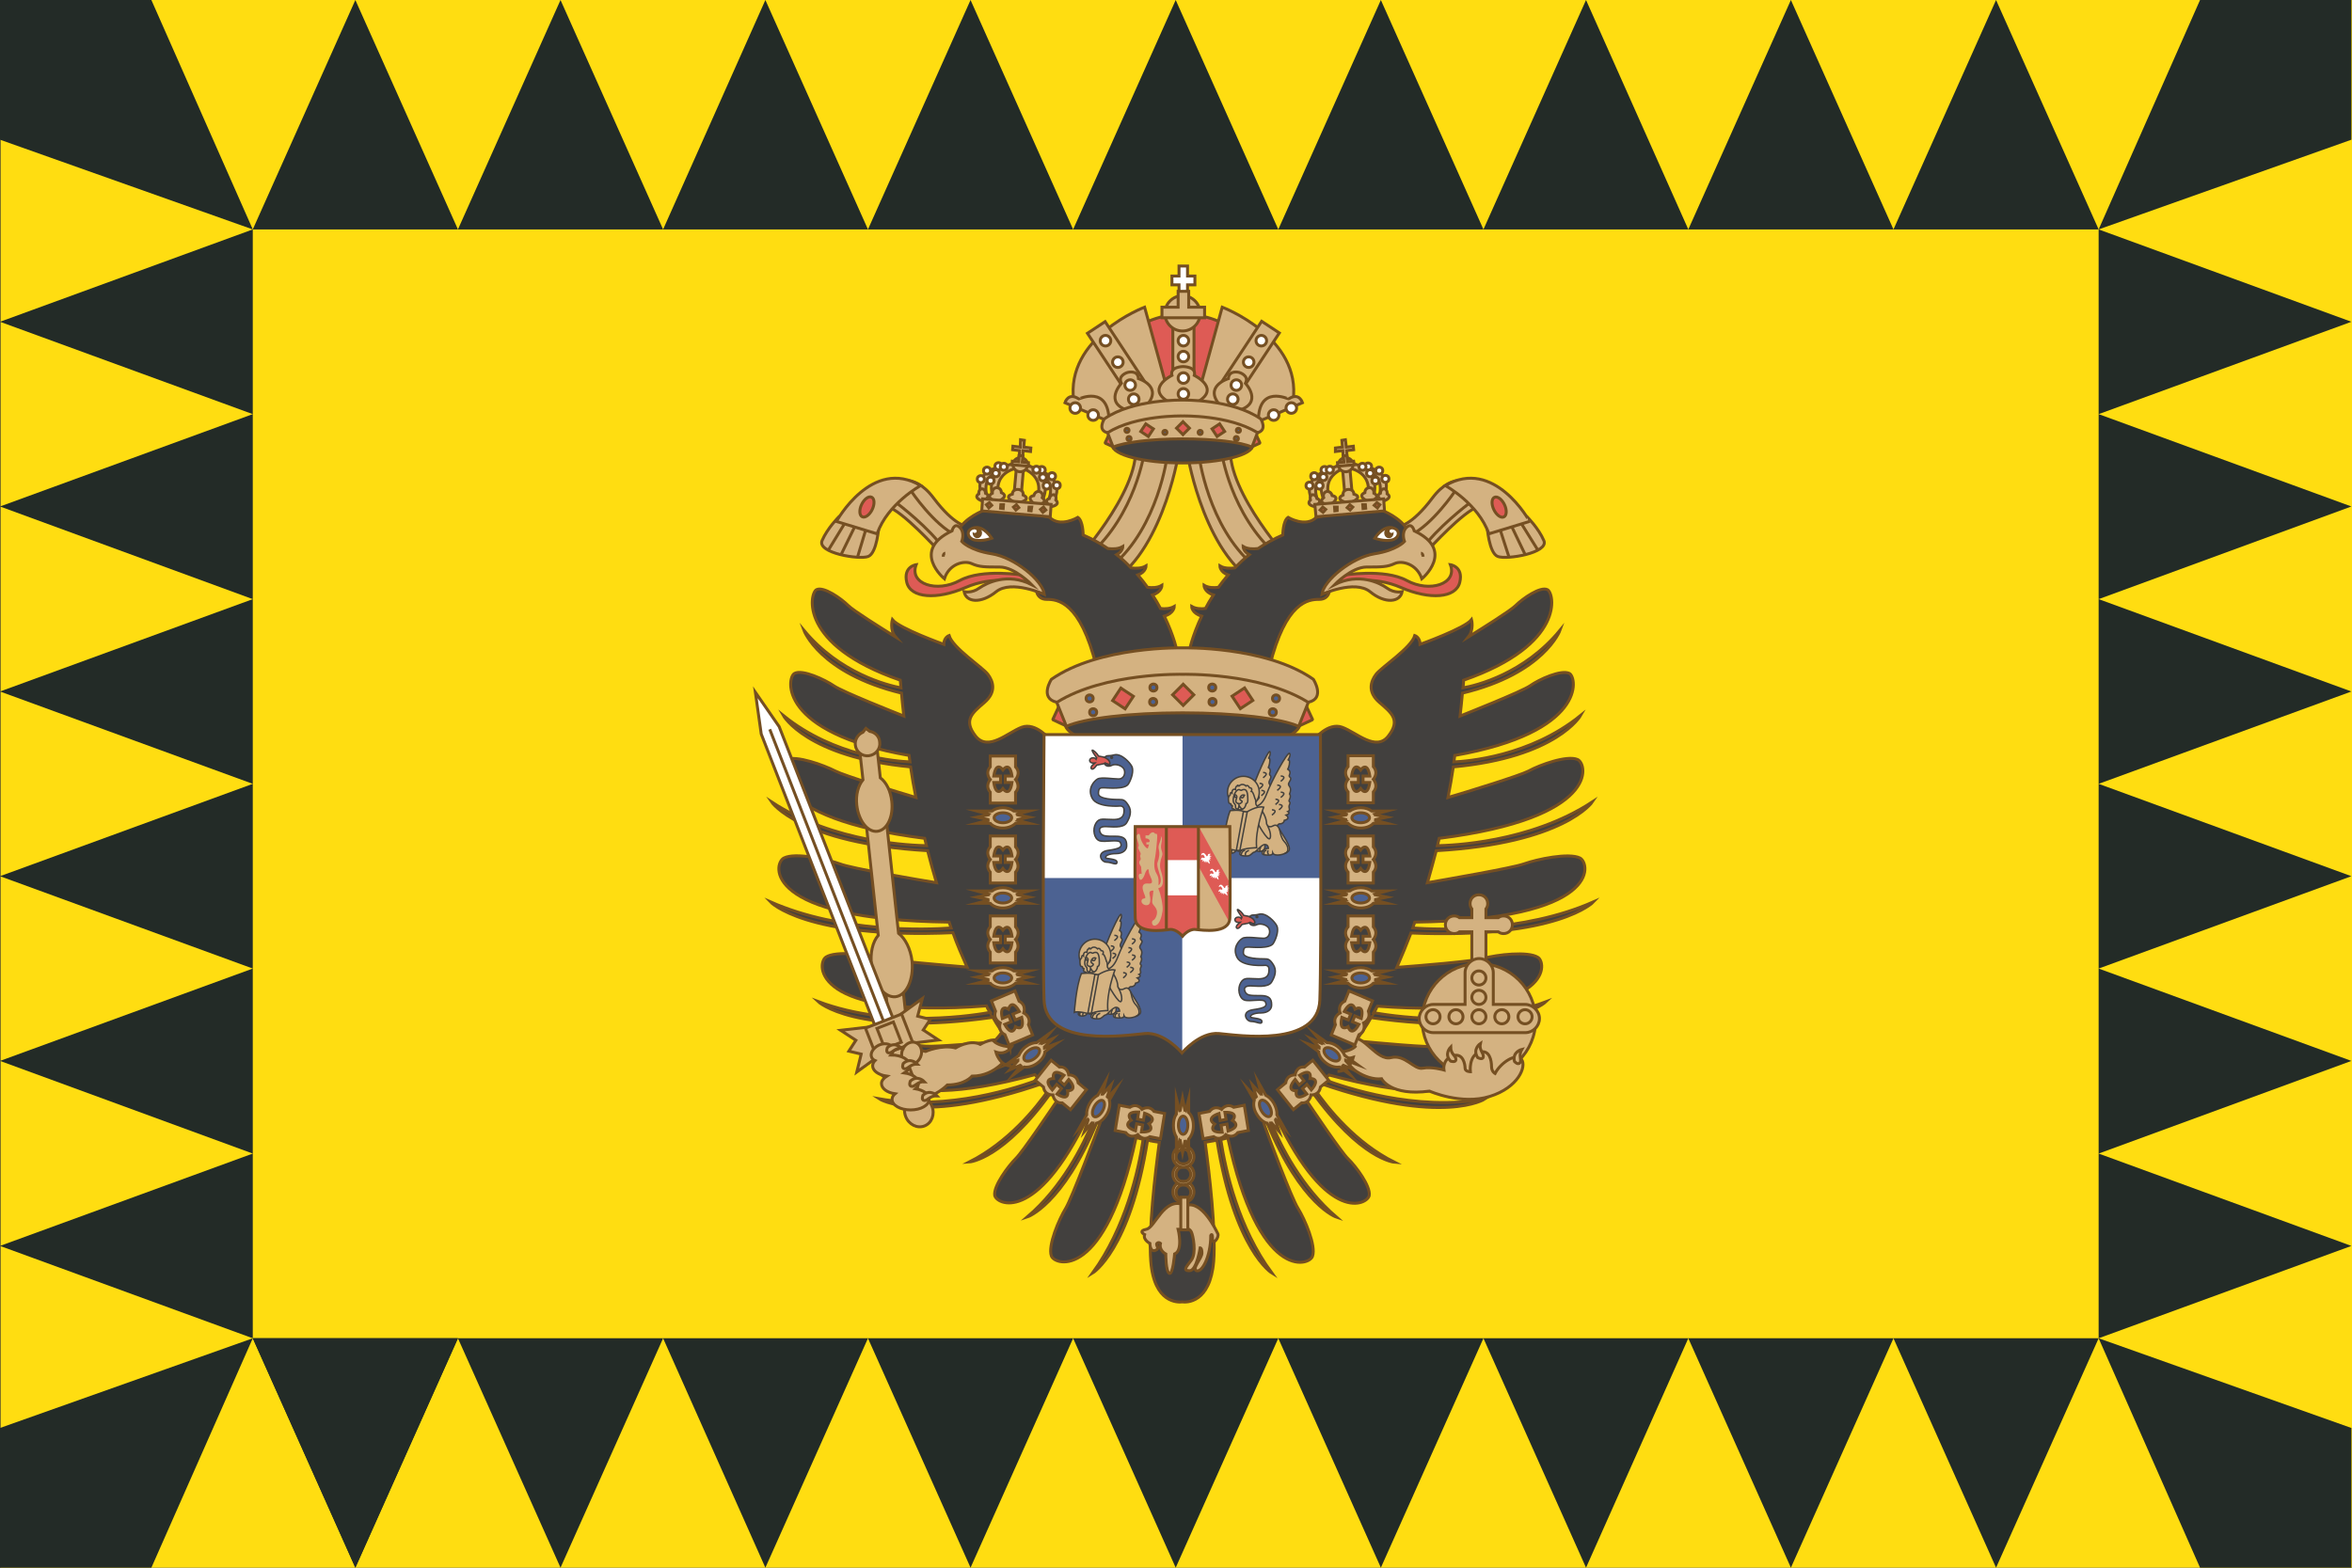<svg xmlns="http://www.w3.org/2000/svg" width="900" height="600"><rect width="100%" height="100%" fill="#333333" stroke="none"/><path fill="#fd1" d="M.225 0H900v600H.225z"></path><path fill="#232b27" d="M135.979 0L96.726 87.805h78.505z"></path><path fill="#232b27" d="M214.484 0L175.23 87.805h78.506zM292.877 0l-39.14 87.805h78.392zM371.382 0L332.13 87.805h78.506z"></path><path fill="#232b27" d="M449.888 0l-39.253 87.805h78.505zM528.393 0L489.14 87.805h78.506zM606.898 0l-39.252 87.805h78.392zM685.291 0l-39.253 87.805h78.506zM763.797 0l-39.253 87.805h78.505zM135.979 600l-39.253-87.805h78.505zM214.484 600l-39.253-87.805h78.506zM292.877 600l-39.14-87.805h78.392zM371.382 600l-39.253-87.805h78.506zM449.888 600l-39.253-87.805h78.505zM528.393 600l-39.253-87.805h78.506zM606.898 600l-39.252-87.805h78.392zM685.291 600l-39.253-87.805h78.506zM763.797 600l-39.253-87.805h78.505zM899.775 476.848l-96.726 35.347v-70.694zM899.775 406.041l-96.726 35.46v-70.807zM899.775 335.347l-96.726 35.347V300zM899.775 264.653L803.049 300v-70.694z"></path><path fill="#232b27" d="M899.775 193.846l-96.726 35.46v-70.807zM899.775 123.152l-96.726 35.347V87.805zM0 476.848l96.726 35.347v-70.694zM0 406.041l96.726 35.46v-70.807zM0 335.347l96.726 35.347V300zM0 264.653L96.726 300v-70.694z"></path><path fill="#232b27" d="M0 193.846l96.726 35.46v-70.807zM0 123.152l96.726 35.347V87.805zM96.726 87.805L57.923 0H0v53.47zM803.05 87.805L841.851 0h57.923v53.47zM135.979 600l-39.253-87.805h78.505zM96.726 512.195L57.923 600H0v-53.47zM803.05 512.195L841.851 600h57.923v-53.47z"></path><g transform="matrix(1.125 0 0 1.125 -.874 .795)"><path d="M419.3 151.4l-14.5 3s6 36.1 25.9 44.6l9.6-7.8c.1-.1-22.2-24.2-21-39.8z" fill="#d4b281" stroke="#754f22" stroke-miterlimit="10"></path><path d="M416.3 153.2s3 21.1 18.7 34.9M408.6 154.3s3 24.1 18.6 37.4" fill="none" stroke="#754f22" stroke-miterlimit="10"></path><path d="M476.5 178.4l10.2 7.8s12-13.2 16.9-14.5l-1.8-7.8s-6.6-4.8-13.8 4.8c-7.2 9.6-11.5 9.7-11.5 9.7z" fill="#d4b281" stroke="#754f22" stroke-miterlimit="10"></path><path d="M495.6 166.5s-7.6 11.3-15.1 14.9M500.4 170.6s-11.2 8.5-16 15.7" fill="none" stroke="#754f22" stroke-miterlimit="10"></path><path d="M506.6 178.4s.6 9 3.6 10.2c3 1.2 17.5-1.2 15.7-5.4-1.8-4.2-5.7-8.1-5.7-8.1z" fill="#d4b281" stroke="#754f22" stroke-miterlimit="10"></path><path d="M492.4 164.5s11.2 6.1 14.8 16.4l13.8-4.2c.1-.1-12.1-22-28.6-12.2z" fill="#d4b281" stroke="#754f22" stroke-miterlimit="10"></path><path fill="none" stroke="#754f22" stroke-miterlimit="10" d="M518.3 177.5l5.6 9M515 178.5l4.6 9.6"></path><ellipse transform="rotate(-25.71 510.732 171.828)" cx="510.7" cy="171.8" rx="2" ry="3.7" fill="#de5b55" stroke="#754f22" stroke-miterlimit="10"></ellipse><path d="M387 151.4l14.5 3s-6 36.1-25.9 44.6l-9.6-7.8c-.1-.1 22.2-24.2 21-39.8z" fill="#d4b281" stroke="#754f22" stroke-miterlimit="10"></path><path d="M390 153.2s-3 21.1-18.7 34.9M397.8 154.3s-3 24.1-18.6 37.4" fill="none" stroke="#754f22" stroke-miterlimit="10"></path><path d="M329.8 178.4l-10.2 7.8s-12-13.2-16.9-14.5l1.8-7.8s6.6-4.8 13.8 4.8c7.2 9.6 11.5 9.7 11.5 9.7z" fill="#d4b281" stroke="#754f22" stroke-miterlimit="10"></path><path d="M310.8 166.5s7.6 11.3 15.1 14.9M306 170.6s11.2 8.5 16 15.7" fill="none" stroke="#754f22" stroke-miterlimit="10"></path><path d="M542.8 306.1c-24 10.6-53 9.5-61.5 8.9.2-.7.5-1.3.7-2 63.4-.8 59.8-19.9 56.2-21.8-3.8-1.9-14.6.4-19.1 2-3.9 1.4-26.6 5.3-32.8 6.4 1.1-3.7 2-7.3 3-10.9 43.6-2.5 53.1-16.6 53.1-16.6-21.4 14-48.3 14.8-52.7 14.9.2-.8.4-1.6.6-2.5 54.7-6.9 50.5-25.3 47.1-26.8-3.5-1.6-12.9 1.8-16.7 3.9-3.1 1.6-20.6 7-27.4 9 .7-3.6 1.3-7 1.8-10.4 35.3-3.3 43.3-17.5 43.3-17.5-17.3 14-38.7 15.6-43.1 15.8.1-.7.2-1.4.3-2.2 44.7-7.9 41.7-26.4 39-27.9-2.8-1.4-10.3 2-13.4 4.2-2.9 2-21.8 9.5-23.8 10.3.3-2.8.6-5.4.8-7.8 27.9-6.7 33.2-21.4 33.2-21.4-12.2 14.8-28.4 18.8-33 19.6.1-.9.2-1.8.2-2.6 34.8-12.1 30.9-29.7 28.5-30.8-2.4-1.2-8.4 3-10.8 5.4-1.7 1.7-11.1 7.6-16.1 10.7 2-2.5 1.1-5.9 1.1-5.9-2.4 3-17.5 8.4-17.5 8.4 0-2.4-1.8-3-1.8-3-1.2 4.2-11.4 10.8-13.2 13.2-1.8 2.4-3 6 1.2 9.6 4.2 3.6 7.2 6 3 11.4s-10.8-1.2-15.7-3c-4.8-1.8-9.6 4.2-9.6 4.2H357.9s-4.8-6-9.6-4.2c-4.8 1.8-11.4 8.4-15.7 3-4.2-5.4-1.2-7.8 3-11.4 4.2-3.6 3-7.2 1.2-9.6-1.8-2.4-12-9-13.2-13.2 0 0-1.8.6-1.8 3 0 0-15.1-5.4-17.5-8.4 0 0-1 3.5 1.1 5.9-5-3.1-14.4-9-16.1-10.7-2.4-2.4-8.4-6.6-10.8-5.4-2.3 1.1-6.3 18.8 28.5 30.8.1.8.1 1.7.2 2.6-4.6-.9-20.8-4.9-33-19.6 0 0 5.3 14.6 33.2 21.4.2 2.4.5 5.1.8 7.8-2-.8-21-8.3-23.8-10.3-3.1-2.1-10.7-5.7-13.4-4.2-2.6 1.4-5.7 20.1 39 27.9.1.7.2 1.4.3 2.2-4.3-.2-25.7-1.7-43.1-15.8 0 0 7.9 14.1 43.3 17.5.5 3.4 1.1 6.9 1.8 10.4-6.7-2-24.3-7.4-27.4-9-3.9-2-13.2-5.4-16.7-3.9-3.4 1.5-7.6 19.9 47.1 26.8.2.8.4 1.6.6 2.5-4.4-.1-31.3-.8-52.7-14.9 0 0 9.5 14.1 53.1 16.6.9 3.6 1.9 7.2 3 10.9-6.2-1-29-4.9-32.8-6.4-4.5-1.6-15.2-4-19.1-2-3.7 1.9-7.2 21 56.2 21.8.2.7.5 1.3.7 2-8.5.6-37.4 1.7-61.5-8.9 0 0 11.9 12.7 62.1 10.5 1.4 4 3.1 7.8 4.8 11.7-8.1-.7-26.3-2.2-29.6-3.1-4.4-1.2-15-2.5-18.4-.3-3.3 2.2-4.5 21.2 54.6 16.6.4.8.8 1.5 1.3 2.2-3.9.7-33.1 5.9-58.6-3.7 0 0 12.6 12 59.5 5.4l-.1-.1c1.6 2.8 3.4 5.4 5.2 8-7.3.7-24.5 2.2-27.9 1.9-4.3-.5-14.1 0-16.8 2.8-2.5 2.6.7 21.4 53.9 6.9.5.5 1 1.1 1.6 1.6-7 2.6-30.9 10.8-54.6 6.6 0 0 14.1 9.2 55.9-5.3.7.7 1.3 1.3 2 1.9-4.6 6.7-14 18.2-27.2 24.9 0 0 11.6-.8 28.1-24.1.8.7 1.6 1.4 2.5 2.1-2.5 3.7-12.5 18.6-14.8 20.8-2.6 2.6-7.6 9.3-7.2 12.5.4 3 13.9 10.2 31.6-26.6.7.4 1.3.8 2 1.1-3.6 8.8-10.7 22.8-22.5 32.9 0 0 12-3.9 23.7-32.3.4.2.7.4 1 .5-1 2.6-9.5 25.3-11.6 28.8-2.3 3.7-6.2 12.8-4.9 16.3 1.2 3.3 18.4 8.5 28.8-40.3l2.4.6c-1.6 10.8-6 30-17.2 45.5 0 0 12.8-7.7 18.7-45.2 1.3.3 2.6.5 4 .7-1.5 11.1-3.7 29.9-2.9 40.5 1.1 14.3 9.3 14 10.7 13.8 1.4.2 9.5.5 10.7-13.8.8-10.6-1.4-29.4-2.9-40.5 1.3-.2 2.6-.5 4-.7 6 37.5 18.7 45.2 18.7 45.2-11.4-15.5-15.7-34.6-17.4-45.4l2.4-.6c10.5 48.8 27.6 43.7 28.8 40.3 1.3-3.6-2.6-12.6-4.9-16.3-2.2-3.4-10.7-26.1-11.6-28.8.4-.2.7-.4 1-.5 11.7 28.4 23.7 32.3 23.7 32.3-11.9-10.2-19-24.1-22.5-32.9.7-.4 1.3-.7 2-1.1 17.6 36.9 31.1 29.6 31.6 26.6.5-3.2-4.5-9.9-7.2-12.5-2.3-2.2-12.3-17.1-14.8-20.8.8-.7 1.7-1.4 2.5-2.1 16.6 23.2 28.1 24.1 28.1 24.1-13.2-6.6-22.6-18.2-27.2-24.9.7-.6 1.3-1.3 2-1.9 41.7 14.5 55.9 5.3 55.9 5.3-23.7 4.2-47.6-4-54.6-6.6.5-.5 1-1.1 1.6-1.6 53.3 14.5 56.5-4.3 53.9-6.9-2.6-2.7-12.5-3.2-16.8-2.8-3.4.4-20.5-1.2-27.9-1.9 1.8-2.6 3.6-5.2 5.2-8l-.1.1c46.8 6.7 59.5-5.4 59.5-5.4-25.5 9.6-54.7 4.4-58.6 3.7.4-.7.8-1.5 1.3-2.2 59.1 4.5 57.9-14.5 54.6-16.6-3.4-2.2-14-.9-18.4.3-3.4 1-21.6 2.5-29.6 3.1 1.7-3.9 3.3-7.8 4.8-11.7 50.2 2.1 62.1-10.6 62.1-10.6z" fill="#42403e" stroke="#754f22" stroke-miterlimit="10"></path><path d="M299.7 178.4s-.6 9-3.6 10.2c-3 1.2-17.5-1.2-15.7-5.4 1.8-4.2 5.7-8.1 5.7-8.1z" fill="#d4b281" stroke="#754f22" stroke-miterlimit="10"></path><path d="M396.8 208.9c3.4-1 3.4-3.3 3.4-3.3-1.4.8-3.2.9-4.7.7-.8-1.5-1.7-3.1-2.7-4.6 3.2-1 3.2-3.3 3.2-3.3-1.5.9-3.4.9-4.9.7-1-1.4-2.1-2.8-3.3-4.2 2.8-1 2.8-3.1 2.8-3.1-1.5.9-3.5.9-5.1.7-1.5-1.6-3.1-3.1-4.9-4.5 2.1-1.1 2.1-2.8 2.1-2.8-1.5.9-3.5.9-5.1.7-2.5-1.7-5.4-3.3-8.4-4.6 0 0 0-4.8-1.8-6 0 0-6 3.6-9.6 0l-15.1-3.6-7.2 1.2s-6.6 2.4-9 7.2l-.6 6 8.7 3.9 9.6 1.2 5.4 3.6 3.6 4.8s0 3.6 3.6 3.6 11.4.6 16.9 22.9l27.4-5.2c.1 0-1-5.2-4.3-12z" fill="#42403e" stroke="#754f22" stroke-miterlimit="10"></path><ellipse cx="403" cy="245.3" rx="40" ry="10.2" fill="#42403e" stroke="#754f22" stroke-miterlimit="10"></ellipse><path d="M449.9 249.2h-94s-.6 74.1 0 90.3c.6 16.2 27.7 12 34.3 11.4 6.6-.6 12.6 6.6 12.6 6.6s6-7.2 12.6-6.6c6.6.6 33.7 4.8 34.3-11.4.6-16.2.2-90.3.2-90.3z" fill="#fff"></path><path d="M450.2 298c-.1-24-.2-48.8-.2-48.8h-47V298zM355.8 298c-.1 17.5 0 34.7.2 41.5.6 16.3 27.7 12 34.3 11.4 6.6-.6 12.6 6.6 12.6 6.6V298z" fill="#4c6292"></path><g stroke="#44413d" stroke-width=".5" stroke-miterlimit="10"><path d="M423 273s1.9.6 3.4-4.2 5.8-14.5 6.3-13.8c.5.6-.5 2.4-.5 2.4s.5-.6.5.6-.5 2.4-.5 2.4 1 .6.5 1.8c-.5 1.2 1 .6 0 2.4-1 1.8 1 1.2 0 4.2 0 0 .5.6 0 1.8-.5 1.2.5.6 0 1.8-.5 1.2.5 1.8-.5 2.4 0 0 1 .6-.5 1.2 0 0 1.4 1.2-.5 1.8 0 0 0 1.2-1.4 1.2 0 0-2.4 3-4.4.6l-2.9-3.6v-3z" fill="#d4b281"></path><path d="M427.4 273.6s2.4.6 4.2-4.2c1.8-4.8 7.2-14.5 7.8-13.8.6.6-.6 2.4-.6 2.4s.6-.6.6.6-.6 2.4-.6 2.4 1.2.6.6 1.8c-.6 1.2 1.2.6 0 2.4-1.2 1.8 1.2 1.2 0 4.2 0 0 .6.6 0 1.8-.6 1.2.6.6 0 1.8-.6 1.2.6 1.8-.6 2.4 0 0 1.2.6-.6 1.2 0 0 1.8 1.2-.6 1.8 0 0 0 1.2-1.8 1.2 0 0-3 3-5.4.6l-3.6-3.6v-3z" fill="#d4b281"></path><path d="M436.4 263.3s2.4 0 0 1.8M435.2 266.4s2.4 0 0 1.8M436.4 268.8s2.4 0 0 1.8M434.6 271.2s2.4 0 0 1.8M433.4 274.8s2.4 0 0 1.8M430.4 262.1s2.4 0 0 1.8M429.2 265.8s2.4 0 0 1.8M429.8 268.2s2.4 0 0 1.8M428 270s2.4 0 0 1.8" fill="none"></path><circle cx="423.7" cy="268.8" r="5.4" fill="#d4b281"></circle><path d="M418.9 288s-1.2.6-.6 1.2 3 .6 3-1.2c0-1.8 1.2-1.8 1.2-1.8V285h-3s.6 1.8-.6 3z" fill="#d4b281"></path><path d="M419.7 289.6s-.2-1 .4-1.6M418.7 289.5s-.4-1.4.8-1.4" fill="none"></path><path d="M428.6 287.4s-1.2.6-.6 1.2 3 .6 3-1.2c0-1.8 1.2-1.8 1.2-1.8v-1.2h-3s.6 1.8-.6 3z" fill="#d4b281"></path><path d="M429.3 289s-.2-1 .4-1.6M428.3 288.9s-.4-1.4.8-1.4" fill="none"></path><path d="M431.6 280s.9 1 2.1.3c1.2-.7 1.8 0 2.4 1.3.6 1.3 4.2 5.9 3 7.2-1.2 1.3-4.8 2-5.4.7 0 0 0 .7-1.2.7s-2.4 0-2.4-.7.9-1.6 2.1-1.6c0 0 0-1.3-1.2-1.3s-3 2.6-3.6 2.6c-.6 0-1.2 1.3-2.4 1.3s-3 0-2.4-1.3c.6-1.3 3.6-2 3.6-2l1.2-8.5h3.6zM422.2 266.7s-.6-.6-.6 0c0 0-.6 0-.6 1.2 0 0-1.2-.6-1.2 1.2 0 0-.6-.6-.6.6 0 0-.6.6-.6 1.2s0 1.8.6 1.8 0 .6.6.6-.6 1.2.6 1.2c0 0 .6.6 1.2.6s3.6 1.2 3.6 1.2l3-1.8s.6-.6 0-1.2 0-1.8-.6-2.4c0 0-.6-2.4-1.2-2.4 0 0 .6-1.2-.6-1.2 0 0-.6-1.2-1.2-.6 0 0-1.2-1.2-2.4 0z" fill="#d4b281"></path><ellipse cx="422.5" cy="273.9" rx="1.2" ry=".9" fill="#d4b281"></ellipse><path d="M422.2 267.9s-1.2 0-1.8 2.4c-.6 2.4.6 2.4.6 3 0 .6 0 1.2.6 1.2s.6-1.2.6-1.2.6 1.2 1.2 1.2 1.2-1.2 1.2-1.8c0 0 .6 0 .6-1.2s0-3.6-1.2-3.6-.6.6-1.8 0z" fill="#d4b281"></path><path d="M420.5 270s.2-.7.8-.1c.6.6-.6 1.8 0 2.4.6.6 1.2.6 1.8 0 .6-.6-.6-.6-.6-1.2s.6-1.8 1.8-1.2M424 269.8s-.4 1.6-1.3.6M420.7 269.7s-.3 1.3.7.7" fill="none"></path><path d="M429.8 274.8s1.8 2.4 1.8 4.8c0 0 1.8 3 1.2 4.8-.6 1.8-4.8-6-4.8-6z" fill="#d4b281"></path><path d="M419.2 275.1s3.6-.6 5.4.6c0 0 3.6-2.4 6-1.8 0 0-3 7.8-2.4 13.8 0 0-4.2 0-6 1.2 0 0-4.2-1.2-5.4-.6 0 0 .6-9 2.4-13.2z" fill="#d4b281"></path><path d="M432.3 290.1s-.7-.9-.1-1.5M430.7 290s-.3-1.4.9-1.4M424.5 290.4s-.7-1.2 1.1-1.8M422.9 290.2s.2-1.6 1.4-1.6" fill="none"></path><path fill="#d4b281" d="M425 275.5l-2.5 13.1h-1.2l2.4-13.2z"></path><path d="M436 281.3s.4 3.1 1.6 4.3c1.2 1.2 2 3.4.1 4.1M435.8 273s2.4 0 0 1.8" fill="none"></path></g><g stroke="#44413d" stroke-width=".5" stroke-miterlimit="10"><path d="M372.4 328.4s1.9.6 3.4-4.2c1.4-4.8 5.8-14.5 6.3-13.8.5.7-.5 2.4-.5 2.4s.5-.6.5.6-.5 2.4-.5 2.4 1 .6.5 1.8c-.5 1.2 1 .6 0 2.4-1 1.8 1 1.2 0 4.2 0 0 .5.6 0 1.8-.5 1.2.5.6 0 1.8-.5 1.2.5 1.8-.5 2.4 0 0 1 .6-.5 1.2 0 0 1.4 1.2-.5 1.8 0 0 0 1.2-1.4 1.2 0 0-2.4 3-4.4.6l-2.9-3.6v-3z" fill="#d4b281"></path><path d="M376.8 329s2.4.6 4.2-4.2c1.8-4.8 7.2-14.5 7.8-13.8.6.7-.6 2.4-.6 2.4s.6-.6.6.6-.6 2.4-.6 2.4 1.2.6.6 1.8c-.6 1.2 1.2.6 0 2.4-1.2 1.8 1.2 1.2 0 4.2 0 0 .6.6 0 1.8-.6 1.2.6.6 0 1.8-.6 1.2.6 1.8-.6 2.4 0 0 1.2.6-.6 1.2 0 0 1.8 1.2-.6 1.8 0 0 0 1.2-1.8 1.2 0 0-3 3-5.4.6l-3.6-3.6v-3z" fill="#d4b281"></path><path d="M385.8 318.7s2.4 0 0 1.8M384.6 321.7s2.4 0 0 1.8M385.8 324.2s2.4 0 0 1.8M384 326.6s2.4 0 0 1.8M382.8 330.2s2.4 0 0 1.8M379.8 317.5s2.4 0 0 1.8M378.6 321.1s2.4 0 0 1.8M379.2 323.6s2.4 0 0 1.8M377.4 325.4s2.4 0 0 1.8" fill="none"></path><circle cx="373.2" cy="324.2" r="5.4" fill="#d4b281"></circle><path d="M368.3 343.4s-1.2.6-.6 1.2 3 .6 3-1.2c0-1.8 1.2-1.8 1.2-1.8v-1.2h-3s.6 1.8-.6 3z" fill="#d4b281"></path><path d="M369.1 345s-.2-1 .4-1.6M368.1 344.9s-.4-1.4.8-1.4" fill="none"></path><path d="M378 342.8s-1.2.6-.6 1.2 3 .6 3-1.2c0-1.8 1.2-1.8 1.2-1.8v-1.2h-3s.6 1.8-.6 3z" fill="#d4b281"></path><path d="M378.8 344.4s-.2-1 .4-1.6M377.7 344.3s-.4-1.4.8-1.4" fill="none"></path><path d="M381 335.4s.9 1 2.1.3c1.2-.7 1.8 0 2.4 1.3.6 1.3 4.2 5.9 3 7.2-1.2 1.3-4.8 2-5.4.7 0 0 0 .7-1.2.7s-2.4 0-2.4-.7.9-1.6 2.1-1.6c0 0 0-1.3-1.2-1.3s-3 2.6-3.6 2.6c-.6 0-1.2 1.3-2.4 1.3s-3 0-2.4-1.3c.6-1.3 3.6-2 3.6-2l1.2-8.5h3.6zM371.7 322.1s-.6-.6-.6 0c0 0-.6 0-.6 1.2 0 0-1.2-.6-1.2 1.2 0 0-.6-.6-.6.6 0 0-.6.6-.6 1.2s0 1.8.6 1.8 0 .6.6.6-.6 1.2.6 1.2c0 0 .6.6 1.2.6s3.6 1.2 3.6 1.2l3-1.8s.6-.6 0-1.2 0-1.8-.6-2.4c0 0-.6-2.4-1.2-2.4 0 0 .6-1.2-.6-1.2 0 0-.6-1.2-1.2-.6 0 0-1.2-1.3-2.4 0z" fill="#d4b281"></path><ellipse cx="372" cy="329.3" rx="1.2" ry=".9" fill="#d4b281"></ellipse><path d="M371.7 323.3s-1.2 0-1.8 2.4c-.6 2.4.6 2.4.6 3 0 .6 0 1.2.6 1.2s.6-1.2.6-1.2.6 1.2 1.2 1.2 1.2-1.2 1.2-1.8c0 0 .6 0 .6-1.2s0-3.6-1.2-3.6-.6.6-1.8 0z" fill="#d4b281"></path><path d="M369.9 325.4s.2-.7.8-.1c.6.6-.6 1.8 0 2.4.6.6 1.2.6 1.8 0 .6-.6-.6-.6-.6-1.2s.6-1.8 1.8-1.2M373.5 325.2s-.4 1.6-1.3.6M370.1 325.1s-.3 1.3.7.7" fill="none"></path><path d="M379.2 330.2s1.8 2.4 1.8 4.8c0 0 1.8 3 1.2 4.8-.6 1.8-4.8-6-4.8-6z" fill="#d4b281"></path><path d="M368.6 330.5s3.6-.6 5.4.6c0 0 3.6-2.4 6-1.8 0 0-3 7.8-2.4 13.8 0 0-4.2 0-6 1.2 0 0-4.2-1.2-5.4-.6 0 0 .6-9 2.4-13.2z" fill="#d4b281"></path><path d="M381.7 345.5s-.7-.9-.1-1.5M380.1 345.4s-.3-1.4.9-1.4M373.9 345.8s-.7-1.2 1.1-1.8M372.3 345.6s.2-1.6 1.4-1.6" fill="none"></path><path fill="#d4b281" d="M374.4 330.9L372 344h-1.2l2.4-13.2z"></path><path d="M385.4 336.7s.4 3.1 1.6 4.3c1.2 1.2 2 3.4.1 4.1M385.2 328.4s2.4 0 0 1.8" fill="none"></path></g><g stroke="#44413d" stroke-width=".5" stroke-miterlimit="10"><path d="M378.6 257.7l-1.2-.6-3-.6s-.6-1.2-1.8-1.9c-1.2-.7 1.2 2.5 1.2 2.5l-.2.5c-.2-.3-.6-.5-1-.5-.7 0-1.2.4-1.2.9s.5.9 1.2.9c.2 0 .5-.1.7-.1l-.1.1s-1.8 1.2-1.2 1.9c.6.7 1.8-1.2 1.8-1.2l3-.6s2.4 1.2 1.8-1.3z" fill="#de5b55"></path><path d="M376.5 257s1.8.7 1.8 2-1.8-.7-1.8 0 1.2 1.3 2.4.7c1.2-.7 3.6 0 4.2 1.3.6 1.3 0 3.3-1.8 3.3s-6-.7-7.2 0c-1.2.7-3.6 3.3-1.8 6.6s9.6 2.6 9.6 2.6 1.2 0 1.2 1.3 0 3.3-3.6 3.3-4.8-.7-6 1.3c-1.2 2-.6 5.2 1.2 5.9 1.8.7 6.6-.7 7.2.7.6 1.4 0 2-4.2 2.6-4.2.6-2.4 4-.6 4 1.8 0 3.6 1.3 3.6 0s-3.9-1-3.9-1.6c0-.6 1.2-1.3 3.6-1.3 2.4 0 3.6-1.3 3.6-2.6s0-3.3-3.6-3.3-4.8 0-5.4-1.3c-.6-1.3 0-2 1.8-2s6 .7 7.2-1.3c1.2-2 1.8-4 .6-5.9-1.2-1.9-1.8-2-3-2s-7.2 0-7.2-2 .6-2 1.8-2c1.2 0 7.2.7 8.4-1.3 1.2-2 1.8-4.6 1.2-5.9-.6-1.3-3.6-4.6-6-4-2.4.6-2.4-.1-3.3.9z" fill="#4c6292"></path><circle cx="378.9" cy="257" r=".3" fill="#4c6292"></circle></g><g stroke="#44413d" stroke-width=".5" stroke-miterlimit="10"><path d="M428 311.9l-1.2-.6-3-.6s-.6-1.2-1.8-1.9c-1.2-.7 1.2 2.5 1.2 2.5l-.2.5c-.2-.3-.6-.5-1-.5-.7 0-1.2.4-1.2.9s.5.9 1.2.9c.2 0 .5-.1.7-.1l-.1.1s-1.8 1.2-1.2 1.9c.6.7 1.8-1.2 1.8-1.2l3-.6c-.1 0 2.4 1.2 1.8-1.3z" fill="#de5b55"></path><path d="M425.8 311.2s1.8.7 1.8 2-1.8-.7-1.8 0 1.2 1.3 2.4.7c1.2-.6 3.6 0 4.2 1.3.6 1.3 0 3.3-1.8 3.3s-6-.7-7.2 0c-1.2.7-3.6 3.3-1.8 6.6s9.6 2.6 9.6 2.6 1.2 0 1.2 1.3 0 3.3-3.6 3.3-4.8-.7-6 1.3c-1.2 2-.6 5.2 1.2 5.9 1.8.7 6.6-.7 7.2.7.6 1.4 0 2-4.2 2.6-4.2.6-2.4 4-.6 4 1.8 0 3.6 1.3 3.6 0s-3.9-1-3.9-1.6c0-.6 1.2-1.3 3.6-1.3 2.4 0 3.6-1.3 3.6-2.6s0-3.3-3.6-3.3-4.8 0-5.4-1.3c-.6-1.3 0-2 1.8-2s6 .7 7.2-1.3c1.2-2 1.8-4 .6-5.9-1.2-1.9-1.8-2-3-2s-7.2 0-7.2-2 .6-2 1.8-2c1.2 0 7.2.7 8.4-1.3 1.2-2 1.8-4.6 1.2-5.9-.6-1.3-3.6-4.6-6-4-2.4.6-2.4-.1-3.3.9z" fill="#4c6292"></path><circle cx="428.3" cy="311.2" r=".3" fill="#4c6292"></circle></g><path d="M419.1 280.5h-32.2s-.2 25.5 0 31.1c.2 5.6 9.5 4.2 11.8 3.9 2.3-.2 4.3 2.3 4.3 2.3s2-2.5 4.3-2.3c2.3.2 11.6 1.7 11.8-3.9.2-5.6 0-31.1 0-31.1z" fill="#d4b281"></path><path d="M449.9 249.2h-94s-.6 74.1 0 90.3c.6 16.2 27.7 12 34.3 11.4 6.6-.6 12.6 6.6 12.6 6.6s6-7.2 12.6-6.6c6.6.6 33.7 4.8 34.3-11.4.6-16.2.2-90.3.2-90.3z" fill="none" stroke="#754f22" stroke-miterlimit="10"></path><path d="M403 280.5h-2l17.9 32.5c.2-.4.3-.9.3-1.4.1-2 .1-6.6.1-11.6l-10.8-19.5z" fill="#de5b55"></path><path d="M398.6 315.5c2.3-.2 4.3 2.3 4.3 2.3s2-2.5 4.3-2.3c.2 0 .7.1 1.1.1v-35.2H386.9s-.2 25.5 0 31.1c.1 5.7 9.4 4.2 11.7 4z" fill="#de5b55"></path><path d="M419.1 280.5h-32.2s-.2 25.5 0 31.1c.2 5.6 9.5 4.2 11.8 3.9 2.3-.2 4.3 2.3 4.3 2.3s2-2.5 4.3-2.3c2.3.2 11.6 1.7 11.8-3.9.2-5.6 0-31.1 0-31.1z" fill="none" stroke="#754f22" stroke-miterlimit="10"></path><path fill="#fff" d="M397.5 291.9h10.8v12h-10.8z"></path><path fill="none" stroke="#754f22" stroke-miterlimit="10" d="M397.5 315.7v-35.2M408.4 315.7v-35.2"></path><path d="M349 195s-14.1-2.4-21.8 1.8c-7.7 4.2-17.3 1.2-14.8-5.4 0 0-4.5.6-3.2 6 1.3 5.4 10.2 6 19.9 1.8s17.9-1.8 17.9-1.8l6.4 2.4s1.3-1.2-4.4-4.8z" fill="#de5b55" stroke="#754f22" stroke-miterlimit="10"></path><path d="M322 196.2s-11.6-9.6 2.6-16.3c0 0 .7-3 2.6-1.2 1.9 1.8.7 4.8.7 4.8s2.6 3 10.2 4.2c7.7 1.2 17.3 9 17.9 13.8 0 0-11.2-5.1-16.4-.9-5.2 4.2-10.2 3.6-10.9 0 0 0 2.6.6 5.1-1.2 2.6-1.8 9.6-5.4 17.9-1.2 0 0-5.8-6-10.9-6-5.1 0-7 0-9.6-1.2-2.5-1.1-7.6.1-9.2 5.2z" fill="#d4b281" stroke="#754f22" stroke-miterlimit="10"></path><path d="M322.3 187.5s-.7 0-.7 1.2" fill="none" stroke="#754f22" stroke-miterlimit="10"></path><path d="M338.1 182.4s-2.6-4.2-5.8-3.6c-3.2.6-2.6 3.6 0 4.2 2.6.6 5.8-.6 5.8-.6z" fill="#fff" stroke="#754f22" stroke-miterlimit="10"></path><ellipse cx="333.2" cy="180.6" rx="1.6" ry="1.8" fill="#754f22"></ellipse><ellipse cx="332.3" cy="180" rx=".7" ry=".6" fill="#fff"></ellipse><g stroke="#754f22" stroke-miterlimit="10"><path fill="#d4b281" d="M349 157.5l-1.3 15.5-2.5-.2 1.4-15.5zM343.7 158.8s-11 .3-6.5 11.5l-1.4-.1s-7.3-10.9 8-12.6z"></path><circle cx="336.5" cy="159.4" r="1.2" fill="#fff"></circle><circle cx="340.4" cy="157.9" r="1.2" fill="#fff"></circle><circle cx="334.4" cy="162.3" r="1.2" fill="#fff"></circle><path d="M347.1 158.5s-10 1-6 12.2l-1.9-.2s-5.8-11.9 8-13.8z" fill="#d4b281"></path><circle cx="337.7" cy="162.8" r="1.2" fill="#fff"></circle><circle cx="339.5" cy="160.3" r="1.2" fill="#fff"></circle><circle cx="342.2" cy="158.1" r="1.2" fill="#fff"></circle><path d="M341.4 166.9c-.1-1.8-1.7-1.7-1.7-1.7s-1.5.1-1.4 1.9c0 0-3 1.4 1.7 2.9 4.5-2 1.4-3.1 1.4-3.1z" fill="#d4b281"></path><path d="M336 167.1c-.1-1.6-1.3-1.5-1.3-1.5s-1.1.1-1 1.7c0 0-2.2 1.2 1.3 2.5 3.4-1.8 1-2.7 1-2.7zM351.7 159.5s10.8 2.1 4.4 12.5l1.4.1s9.1-9.5-5.7-13.7z" fill="#d4b281"></path><circle cx="358.6" cy="161.3" r="1.2" fill="#fff"></circle><circle cx="355.1" cy="159.2" r="1.2" fill="#fff"></circle><circle cx="360.2" cy="164.4" r="1.2" fill="#fff"></circle><path d="M348.4 158.6s9.7 2.6 3.8 13l1.9.2s7.8-10.8-5.5-14.9z" fill="#d4b281"></path><circle cx="356.8" cy="164.5" r="1.2" fill="#fff"></circle><circle cx="355.5" cy="161.7" r="1.2" fill="#fff"></circle><circle cx="353.3" cy="159.1" r="1.2" fill="#fff"></circle><path d="M348.8 167.7c.2-1.8-1.7-1.9-1.7-1.9s-1.9-.2-2 1.6c0 0-3.8.9 1.6 3.1 5.6-1.3 2.1-2.8 2.1-2.8zM352.4 167.9c.5-1.7 1.9-1.4 1.9-1.4s1.5.4 1 2.1c0 0 2.6 1.9-2.2 2.5-3.9-2.8-.7-3.2-.7-3.2z" fill="#d4b281"></path><path d="M357.7 168.9c.4-1.5 1.5-1.3 1.5-1.3s1.1.2.7 1.8c0 0 1.9 1.6-1.7 2.3-2.9-2.3-.5-2.8-.5-2.8z" fill="#d4b281"></path><path fill="#d4b281" d="M358.3 170.9l-.3 4.2-23.3-2 .3-4.1z"></path><ellipse transform="rotate(-89.334 347.808 157.385) scale(1)" cx="347.8" cy="157.4" rx="2.4" ry="2.5" fill="#d4b281"></ellipse><path fill="#d4b281" d="M351.3 152.9l.1-1.2-2.4-.3.2-2.3-1.3-.2-.1 2.5-2.5-.3-.1 1.2 2.4.3-.4 4.7 1.2.1.4-4.8z"></path><path fill="#d4b281" d="M347.3 156.4l-2.2-.2-.1 1.2 5.6.5v-1.2l-2.1-.2.2-2.1-1.3-.1z"></path><path fill="#de5b55" d="M347.3 172l-1 .8-.8-1 1-.8zM338.1 171.2l-1 .9-.8-1.1 1-.7z"></path><path fill="#4c6292" d="M342.1 171l-.1 1.3-.9-.1.1-1.2z"></path><path fill="#de5b55" d="M354.7 172.6l.8 1 1-.8-.8-1z"></path><path fill="#4c6292" d="M350.8 171.8l-.1 1.2.8.1.2-1.3z"></path></g><path d="M350.8 277.3l-4-.8c-.1-.1-.1-.1-.1-.2l4.1-1.1h-5.2c-1-.7-2.2-1.1-3.7-1.1s-2.8.4-3.7 1.1H333l4.1 1.1c-.1.1-.1.1-.1.2l-4 .8 3.8.8c0 .1.1.2.1.3l-3.9 1h4.6c.9 1 2.5 1.6 4.3 1.6 1.8 0 3.4-.7 4.3-1.6h4.6l-3.9-1c.1-.1.1-.2.1-.3zM346.2 260.2v-3.7h-8.6v3.7c-1.9 2.1 0 4.3 0 4.3s-1.9 2.1 0 4.3v3.7h8.6v-3.7c1.9-2.1 0-4.3 0-4.3s2-2.2 0-4.3zm-1.2 5.3c-.8 5.4-3.1 2.1-3.1 2.1s-2.3 3.2-3.1-2.1h2.3v-2.2h-2.3c.8-5.4 3.1-2.1 3.1-2.1s2.3-3.2 3.1 2.1h-2.3v2.2z" fill="#d4b281" stroke="#754f22" stroke-miterlimit="10"></path><ellipse cx="341.9" cy="277.5" rx="3" ry="1.7" fill="#4c6292" stroke="#754f22" stroke-miterlimit="10"></ellipse><path d="M350.8 304.5l-4-.8c-.1-.1-.1-.1-.1-.2l4.1-1.1h-5.2c-1-.7-2.2-1.1-3.7-1.1s-2.8.4-3.7 1.1H333l4.1 1.1c-.1.1-.1.1-.1.2l-4 .8 3.8.8c0 .1.1.2.1.3l-3.9 1h4.6c.9 1 2.5 1.6 4.3 1.6 1.8 0 3.4-.7 4.3-1.6h4.6l-3.9-1c.1-.1.1-.2.1-.3zM346.2 287.4v-3.7h-8.6v3.7c-1.9 2.1 0 4.3 0 4.3s-1.9 2.1 0 4.3v3.7h8.6V296c1.9-2.1 0-4.3 0-4.3s2-2.2 0-4.3zm-1.2 5.3c-.8 5.4-3.1 2.1-3.1 2.1s-2.3 3.2-3.1-2.1h2.3v-2.2h-2.3c.8-5.4 3.1-2.1 3.1-2.1s2.3-3.2 3.1 2.1h-2.3v2.2z" fill="#d4b281" stroke="#754f22" stroke-miterlimit="10"></path><ellipse cx="341.9" cy="304.8" rx="3" ry="1.7" fill="#4c6292" stroke="#754f22" stroke-miterlimit="10"></ellipse><path d="M350.8 331.7l-4-.8c-.1-.1-.1-.1-.1-.2l4.1-1.1h-5.2c-1-.7-2.2-1.1-3.7-1.1s-2.8.4-3.7 1.1H333l4.1 1.1c-.1.1-.1.1-.1.2l-4 .8 3.8.8c0 .1.1.2.1.3l-3.9 1h4.6c.9 1 2.5 1.6 4.3 1.6 1.8 0 3.4-.7 4.3-1.6h4.6l-3.9-1c.1-.1.1-.2.1-.3zM346.2 314.6v-3.7h-8.6v3.7c-1.9 2.1 0 4.3 0 4.3s-1.9 2.1 0 4.3v3.7h8.6v-3.7c1.9-2.1 0-4.3 0-4.3s2-2.1 0-4.3zM345 320c-.8 5.4-3.1 2.1-3.1 2.1s-2.3 3.2-3.1-2.1h2.3v-2.2h-2.3c.8-5.4 3.1-2.1 3.1-2.1s2.3-3.2 3.1 2.1h-2.3v2.2zM361.1 362.3l-2.8-2.3-2.7 3.4-2.7 3.4 2.8 2.3c.4 2.9 3.2 2.7 3.2 2.7s.4 2.9 3.2 2.7l2.8 2.3 2.7-3.4 2.7-3.4-2.8-2.3c-.4-2.9-3.2-2.7-3.2-2.7s-.4-3-3.2-2.7zm3.2 4.2c3.5 4-.4 3.9-.4 3.9s.9 3.9-3.6 1.1l1.5-1.9-.8-.7-.8-.7-1.5 1.9c-3.5-4 .4-3.9.4-3.9s-.9-3.9 3.6-1.1l-1.5 1.9.8.7.8.7zM385.1 376l-3.6-.7-.7 4.3-.7 4.3 3.6.7c1.7 2.3 4.1.7 4.1.7s1.7 2.3 4.1.7l3.6.7.7-4.3.7-4.3-3.6-.7c-1.7-2.3-4.1-.7-4.1-.7s-1.6-2.3-4.1-.7zm5 2c4.9 1.7 1.5 3.6 1.5 3.6s2.6 3-2.6 2.8l.4-2.4-1-.2-1-.2-.4 2.4c-4.9-1.7-1.5-3.6-1.5-3.6s-2.6-3 2.6-2.8l-.4 2.4 1 .2 1 .2z" fill="#d4b281" stroke="#754f22" stroke-miterlimit="10"></path><ellipse cx="341.9" cy="332" rx="3" ry="1.7" fill="#4c6292" stroke="#754f22" stroke-miterlimit="10"></ellipse><path d="M378.7 368.4l-2.8 3.1h-.2l1.1-4.2-2.6 4.6c-1 .5-2 1.4-2.8 2.8-.7 1.3-1.1 2.6-1 3.9l-2.6 4.6 3-3.1c.1.1.1.1.1.2l-1.3 4 2.6-3c.1 0 .2.1.3.1l-1.1 4 2.3-4c1.3-.3 2.6-1.4 3.6-3.1.9-1.6 1.2-3.4.8-4.7l2.3-4-2.8 3-.2-.2z" fill="#d4b281" stroke="#754f22" stroke-miterlimit="10"></path><ellipse transform="rotate(-60.974 374.44 376.411)" cx="374.4" cy="376.4" rx="3.1" ry="1.6" fill="#4c6292" stroke="#754f22" stroke-miterlimit="10"></ellipse><path d="M394.8 301.4c2.5-.3 1.3-4.6.8-6-.5-1.5-.2-3.3.4-4.8.6-1.5-.7-2-.2-4.3.5-2.2-.2-2.5-.2-2.5.4 1.3-1.1 2.8-.7 4.3.4 1.5.2 3-.4 4.6-.5 1.5 1.3 4.6 1.1 6.3-.1.8-.4 1.3-.8 1.4.1-1.1.2-2.5-.6-3.8-1.3-2-.7-4.8-.5-5.8.2-1 .7-5.8.7-7 0-1.3-.7-.8-.7-.8-.9-1.5-2.2.5-2.2.5h-1.1v1s1.3 0 1.4.8c.2.8-1.1.5-1.1.5v.8h.9l-.4 1.3c-.7.2-2.3-2.3-2.5-3.6-.2-1.3-.4-1.7-1.1-1-.7.8.9 3.3.4 4-.5.7 1.1 2 .7 2.8-.4.7.5 1.3-.2 2s.4 2 .4 2l.2 2.5s-1.4-.5-.9 1.3c.5 1.7 1.6 0 2-1.3.4-1.3 1.3-2.3 1.3-1 0 1.3 1.3 2.8 1.1 3.8-.2 1-2 0-2.8.8-.8.8-.2 2.3.4 3.8.6 1.5-.7.5-1.1 1.5-.4 1 .9 2 2 1.7 1.1-.2 1.1-2 .7-3.6-.4-1.6 1.3-1.3 1.3-1.3s-.2 1.7-.4 3.3c-.2 1.5.7 1.5 1.4 3s-.4 3.6-1.1 3.8c-.7.2-.5 2.3.9 1.7 1.4-.5 2-3 2.3-4.8.3-1.8-.7-6.1-1.3-7.3 0-.1-.1-.4-.1-.6z" fill="#d4b281"></path><path d="M412.1 290.3l.5-.5s-1-.2-1 .4c0 .3-.2.4-.4.4-.2-.4-.8-1.3-1.3-1.1-.7.2-.5.8-.5.8s.5-.4.7-.2c.1.1.4.6.5.8-.1.2-.2.4-.6.2-.6-.3-.8.8-.8.8l.7-.2-.2.8.5-.5.2.7.4-.5.2.7.3-.6c.3.5 1 .9 1 .9s-.1-.8-.4-1.3h.7l-.5-.5.6-.1-.5-.5.7-.2zM415.1 295.7l.5-.5s-1-.2-1 .4c0 .3-.2.4-.4.4-.2-.4-.8-1.3-1.3-1.1-.7.2-.5.8-.5.8s.5-.4.7-.2c.1.1.4.6.5.8-.1.2-.2.4-.6.2-.6-.3-.8.8-.8.8l.7-.2-.2.8.5-.5.2.7.4-.5.2.7.3-.6c.3.5 1 .9 1 .9s-.1-.8-.4-1.3h.7l-.5-.5.6-.1-.5-.5.7-.2zM418.1 301.1l.5-.5s-1-.2-1 .4c0 .3-.2.4-.4.4-.2-.4-.8-1.3-1.3-1.1-.7.2-.5.8-.5.8s.5-.4.7-.2c.1.1.4.6.5.8-.1.2-.2.4-.6.2-.6-.3-.8.8-.8.8l.7-.2-.2.8.5-.5.2.7.4-.5.2.7.3-.6c.3.5 1 .9 1 .9s-.1-.8-.4-1.3h.7l-.5-.5.6-.1-.5-.5.7-.2z" fill="#fff"></path><path d="M512.2 310.9c-.7 0-1.3.2-1.8.6h-4.2v-3c.4-.5.6-1.1.6-1.8 0-1.7-1.3-3-3-3s-3 1.3-3 3c0 .7.2 1.3.6 1.8v3h-4.2c-.5-.4-1.1-.6-1.8-.6-1.7 0-3 1.3-3 3s1.3 3 3 3c.7 0 1.3-.2 1.8-.6h4.2v18.1h4.8v-18.1h4.2c.5.4 1.1.6 1.8.6 1.7 0 3-1.3 3-3s-1.3-3-3-3z" fill="#d4b281" stroke="#754f22" stroke-miterlimit="10"></path><circle cx="503.8" cy="346.4" r="19.3" fill="#d4b281" stroke="#754f22" stroke-miterlimit="10"></circle><path d="M460.5 352.5s-3.6 1.2-3 5.4c.6 4.2 7.8 9 13.2 8.4 0 0 3 6 16.3 4.2 0 0 10.8 4.8 20.5 1.8s12.6-10.2 10.8-12.6c-1.8-2.4-7.2 1.2-9 4.8 0 0-1.2-.6-1.2-2.4 0-1.8-.6-6-4.2-4.8-3.6 1.2-3 6.6-3 6.6s-1.8 0-1.8-1.2-.6-5.4-4.2-4.2c-3.6 1.2-3 4.8-3 4.8s-4.2-1.2-7.2-.6-6-4.8-10.8-3.6c-4.8 1.2-9.2-7.8-13.4-6.6z" fill="#d4b281" stroke="#754f22" stroke-miterlimit="10"></path><path d="M494.2 355.5s-2.4 2.4 0 4.8c0 0 1.8.6 1.8-.6s-1.8-1.8-1.8-4.2zM504.3 354.3s-2.8 1.9-.9 4.8c0 0 1.7.9 1.9-.2.2-1.4-1.5-2.3-1-4.6zM518.4 356.3s-3.3.8-2.5 4.1c0 0 1.2 1.4 1.9.4.6-1.1-.6-2.5.6-4.5zM519.5 341h-10.8v-10.8c0-2.6-2.2-4.8-4.8-4.8-2.6 0-4.8 2.2-4.8 4.8V341h-10.8c-2.6 0-4.8 2.2-4.8 4.8 0 2.6 2.2 4.8 4.8 4.8h31.3c2.6 0 4.8-2.2 4.8-4.8 0-2.6-2.3-4.8-4.9-4.8z" fill="#d4b281" stroke="#754f22" stroke-miterlimit="10"></path><circle cx="503.8" cy="332" r="2.4" fill="#d4b281" stroke="#754f22" stroke-miterlimit="10"></circle><circle cx="503.8" cy="338.6" r="2.4" fill="#d4b281" stroke="#754f22" stroke-miterlimit="10"></circle><circle cx="503.8" cy="345.2" r="2.4" fill="#d4b281" stroke="#754f22" stroke-miterlimit="10"></circle><circle cx="496" cy="345.2" r="2.4" fill="#d4b281" stroke="#754f22" stroke-miterlimit="10"></circle><circle cx="488.2" cy="345.2" r="2.4" fill="#d4b281" stroke="#754f22" stroke-miterlimit="10"></circle><circle cx="511.6" cy="345.2" r="2.4" fill="#d4b281" stroke="#754f22" stroke-miterlimit="10"></circle><circle cx="519.5" cy="345.2" r="2.4" fill="#d4b281" stroke="#754f22" stroke-miterlimit="10"></circle><path d="M313.9 164.5s-11.2 6.1-14.8 16.4l-13.8-4.2c0-.1 12.1-22 28.6-12.2z" fill="#d4b281" stroke="#754f22" stroke-miterlimit="10"></path><path fill="none" stroke="#754f22" stroke-miterlimit="10" d="M288 177.5l-5.5 9M291.5 178.5l-4.7 9.6M295.2 179.7l-2.8 9.3"></path><path d="M409.5 208.9c-3.4-1-3.4-3.3-3.4-3.3 1.4.8 3.2.9 4.7.7.8-1.5 1.7-3.1 2.7-4.6-3.2-1-3.2-3.3-3.2-3.3 1.5.9 3.4.9 4.9.7 1-1.4 2.1-2.8 3.3-4.2-2.8-1-2.8-3.1-2.8-3.1 1.5.9 3.5.9 5.1.7 1.5-1.6 3.1-3.1 4.9-4.5-2.1-1.1-2.1-2.8-2.1-2.8 1.5.9 3.5.9 5.1.7 2.5-1.7 5.4-3.3 8.4-4.6 0 0 0-4.8 1.8-6 0 0 6 3.6 9.6 0l15.1-3.6 7.2 1.2s6.6 2.4 9 7.2l.6 6-8.7 3.9-9.6 1.2-5.4 3.6-3.6 4.8s0 3.6-3.6 3.6-11.4.6-16.9 22.9l-27.4-5.1c0-.1 1.1-5.3 4.3-12.1z" fill="#42403e" stroke="#754f22" stroke-miterlimit="10"></path><path d="M457.5 195s14.1-2.4 21.8 1.8c7.7 4.2 17.3 1.2 14.8-5.4 0 0 4.5.6 3.2 6-1.3 5.4-10.2 6-19.9 1.8s-17.9-1.8-17.9-1.8l-6.4 2.4c-.2 0-1.4-1.2 4.4-4.8z" fill="#de5b55" stroke="#754f22" stroke-miterlimit="10"></path><path d="M484.4 196.2s11.6-9.6-2.6-16.3c0 0-.7-3-2.6-1.2-1.9 1.8-.7 4.8-.7 4.8s-2.6 3-10.2 4.2c-7.6 1.2-17.3 9-17.9 13.8 0 0 11.2-5.1 16.4-.9 5.1 4.2 10.2 3.6 10.9 0 0 0-2.6.6-5.1-1.2-2.5-1.8-9.6-5.4-17.9-1.2 0 0 5.8-6 10.9-6 5.1 0 7 0 9.6-1.2 2.4-1.1 7.5.1 9.2 5.2z" fill="#d4b281" stroke="#754f22" stroke-miterlimit="10"></path><path d="M484.1 187.5s.7 0 .7 1.2" fill="none" stroke="#754f22" stroke-miterlimit="10"></path><path d="M468.4 182.4s2.6-4.2 5.8-3.6c3.2.6 2.6 3.6 0 4.2-2.6.6-5.8-.6-5.8-.6z" fill="#fff" stroke="#754f22" stroke-miterlimit="10"></path><ellipse cx="473.2" cy="180.6" rx="1.6" ry="1.8" fill="#754f22"></ellipse><ellipse cx="474.1" cy="180" rx=".7" ry=".6" fill="#fff"></ellipse><g stroke="#754f22" stroke-miterlimit="10"><path fill="#d4b281" d="M457.3 157.5l1.4 15.5 2.5-.2-1.4-15.5zM462.7 158.8s11 .3 6.5 11.5l1.4-.1s7.3-10.9-8-12.6z"></path><circle cx="469.9" cy="159.4" r="1.2" fill="#fff"></circle><circle cx="466.1" cy="158" r="1.2" fill="#fff"></circle><circle cx="472" cy="162.2" r="1.2" fill="#fff"></circle><path d="M459.3 158.5s10 1 6 12.2l1.9-.2s5.8-11.9-8-13.8z" fill="#d4b281"></path><circle cx="468.6" cy="162.8" r="1.2" fill="#fff"></circle><circle cx="466.8" cy="160.3" r="1.2" fill="#fff"></circle><circle cx="464.2" cy="158.1" r="1.2" fill="#fff"></circle><path d="M465 166.9c.1-1.8 1.7-1.7 1.7-1.7s1.5.1 1.4 1.9c0 0 3 1.4-1.7 2.9-4.5-2-1.4-3.1-1.4-3.1z" fill="#d4b281"></path><path d="M470.3 167.1c.1-1.6 1.3-1.5 1.3-1.5s1.1.1 1 1.7c0 0 2.2 1.2-1.3 2.5-3.2-1.8-1-2.7-1-2.7zM454.7 159.5s-10.8 2.1-4.4 12.5l-1.4.1s-9.1-9.5 5.7-13.7z" fill="#d4b281"></path><circle cx="447.8" cy="161.3" r="1.2" fill="#fff"></circle><circle cx="451.3" cy="159.2" r="1.2" fill="#fff"></circle><circle cx="446.2" cy="164.5" r="1.2" fill="#fff"></circle><path d="M458.1 158.6s-9.7 2.6-3.8 13l-1.9.2s-7.8-10.8 5.5-14.9z" fill="#d4b281"></path><circle cx="449.6" cy="164.5" r="1.2" fill="#fff"></circle><circle cx="450.9" cy="161.6" r="1.2" fill="#fff"></circle><circle cx="453.1" cy="159.1" r="1.2" fill="#fff"></circle><path d="M457.6 167.7c-.2-1.8 1.7-1.9 1.7-1.9s1.9-.2 2 1.6c0 0 3.8.9-1.6 3.1-5.7-1.3-2.1-2.8-2.1-2.8zM453.9 167.9c-.5-1.7-1.9-1.4-1.9-1.4s-1.5.4-1 2.1c0 0-2.6 1.9 2.2 2.5 4-2.8.7-3.2.7-3.2z" fill="#d4b281"></path><path d="M448.7 168.9c-.4-1.5-1.5-1.3-1.5-1.3s-1.1.2-.7 1.8c0 0-1.9 1.6 1.7 2.3 2.9-2.3.5-2.8.5-2.8z" fill="#d4b281"></path><path fill="#d4b281" d="M448 170.9l.4 4.2 23.3-2-.3-4.1z"></path><ellipse transform="rotate(-.678 458.482 157.463) scale(1)" cx="458.5" cy="157.4" rx="2.5" ry="2.4" fill="#d4b281"></ellipse><path fill="#d4b281" d="M455 152.9v-1.2l2.4-.3-.2-2.3 1.2-.2.3 2.5 2.4-.3.1 1.2-2.4.3.4 4.7-1.3.1-.4-4.8z"></path><path fill="#d4b281" d="M459.1 156.4l2.1-.2.2 1.2-5.6.5-.1-1.2 2.2-.2-.2-2.1 1.2-.1z"></path><path fill="#de5b55" d="M459 172l1 .8.9-1-1-.8zM468.2 171.2l1.1.9.8-1.1-1-.7z"></path><path fill="#4c6292" d="M464.3 171l.1 1.3.9-.1-.1-1.2z"></path><path fill="#de5b55" d="M451.7 172.6l-.9 1-1-.8.9-1z"></path><path fill="#4c6292" d="M455.6 171.8v1.2l-.8.1-.1-1.3z"></path></g><path d="M403.3 401.2c-2 0-3.6 1.6-3.6 3.6s1.6 3.6 3.6 3.6 3.6-1.6 3.6-3.6-1.6-3.6-3.6-3.6zm0 6.2c-1.4 0-2.5-1.1-2.5-2.5s1.1-2.5 2.5-2.5 2.5 1.1 2.5 2.5-1.1 2.5-2.5 2.5z" fill="#d4b281" stroke="#754f22" stroke-miterlimit="10"></path><path d="M403.3 395.2c-2 0-3.6 1.6-3.6 3.6s1.6 3.6 3.6 3.6 3.6-1.6 3.6-3.6-1.6-3.6-3.6-3.6zm0 6.1c-1.4 0-2.5-1.1-2.5-2.5s1.1-2.5 2.5-2.5 2.5 1.1 2.5 2.5-1.1 2.5-2.5 2.5z" fill="#d4b281" stroke="#754f22" stroke-miterlimit="10"></path><path d="M403.3 389.2c-2 0-3.6 1.6-3.6 3.6s1.6 3.6 3.6 3.6 3.6-1.6 3.6-3.6-1.6-3.6-3.6-3.6zm0 6.1c-1.4 0-2.5-1.1-2.5-2.5s1.1-2.5 2.5-2.5 2.5 1.1 2.5 2.5-1.1 2.5-2.5 2.5z" fill="#d4b281" stroke="#754f22" stroke-miterlimit="10"></path><path d="M403 372.9l-.8 4.2c-.1.1-.1.1-.2.1l-1.1-4.3v5.4c-.7 1-1 2.3-1 3.9s.4 2.9 1 3.9v5.4l1.1-4.3c.1.1.1.1.2.1l.8 4.2.8-3.9c.1 0 .2-.1.3-.1l1 4v-4.7c.9-1 1.6-2.6 1.6-4.5s-.6-3.6-1.6-4.5v-4.7l-1 4c-.1-.1-.2-.1-.3-.1z" fill="#d4b281" stroke="#754f22" stroke-miterlimit="10"></path><ellipse cx="403.2" cy="382.1" rx="1.6" ry="3.1" fill="#4c6292" stroke="#754f22" stroke-miterlimit="10"></ellipse><path d="M403.3 409.1v8.4h-1.8s1.8 7.2-1.2 8.4c0 0-.6 7.2-1.8 6.6-1.2-.6-1.2-6.6-1.2-6.6s-2.4-1.2-1.8-3.6c0 0-.6-.6-1.2 0s1.2 1.8-.6 2.4c-1.8.6-1.8-2.4-1.8-2.4s-2.4-1.2-1.8-3c0 0-2.4-1.2.6-1.8 3-.6 5.9-10.9 12.6-8.4zM404.2 409.4v7.8s1.2 0 1.8 1.2c.6 1.2 1.8 7.2 0 9.6-1.8 2.4-3 3.6-.6 3.6s3.6-7.8 3.6-7.8.6 0 .6 1.8-3.6 5.4-1.8 6c1.8.6 4.8-4.8 4.8-12 0 0 .6-1.2.6 1.2s2.4-.6 1.8-1.8c-.6-1.2-5.4-11.4-10.8-9.6z" fill="#d4b281" stroke="#754f22" stroke-miterlimit="10"></path><path fill="#d4b281" stroke="#754f22" stroke-miterlimit="10" d="M402.4 406.6h2.4v11.1h-2.4zM454.7 277.3l4-.8c.1-.1.1-.1.1-.2l-4.1-1.1h5.2c1-.7 2.2-1.1 3.7-1.1s2.8.4 3.7 1.1h5.2l-4.1 1.1c.1.1.1.1.1.2l4 .8-3.8.8c0 .1-.1.2-.1.3l3.9 1h-4.6c-.9 1-2.5 1.6-4.3 1.6-1.8 0-3.4-.7-4.3-1.6h-4.6l3.9-1c-.1-.1-.1-.2-.1-.3zM459.3 264.4s-1.9 2.1 0 4.3v3.7h8.6v-3.7c1.9-2.1 0-4.3 0-4.3s1.9-2.1 0-4.3v-3.7h-8.6v3.7c-1.9 2.2 0 4.3 0 4.3zm3.5 1.1v-2.2h-2.3c.8-5.4 3.1-2.1 3.1-2.1s2.3-3.2 3.1 2.1h-2.3v2.2h2.3c-.8 5.4-3.1 2.1-3.1 2.1s-2.3 3.2-3.1-2.1z"></path><ellipse cx="463.6" cy="277.5" rx="3" ry="1.7" fill="#4c6292" stroke="#754f22" stroke-miterlimit="10"></ellipse><path d="M454.7 304.5l4-.8c.1-.1.1-.1.1-.2l-4.1-1.1h5.2c1-.7 2.2-1.1 3.7-1.1s2.8.4 3.7 1.1h5.2l-4.1 1.1c.1.1.1.1.1.2l4 .8-3.8.8c0 .1-.1.2-.1.3l3.9 1h-4.6c-.9 1-2.5 1.6-4.3 1.6-1.8 0-3.4-.7-4.3-1.6h-4.6l3.9-1c-.1-.1-.1-.2-.1-.3zM459.3 291.7s-1.9 2.1 0 4.3v3.7h8.6V296c1.9-2.1 0-4.3 0-4.3s1.9-2.1 0-4.3v-3.7h-8.6v3.7c-1.9 2.1 0 4.3 0 4.3zm3.5 1v-2.2h-2.3c.8-5.4 3.1-2.1 3.1-2.1s2.3-3.2 3.1 2.1h-2.3v2.2h2.3c-.8 5.4-3.1 2.1-3.1 2.1s-2.3 3.2-3.1-2.1z" fill="#d4b281" stroke="#754f22" stroke-miterlimit="10"></path><ellipse cx="463.6" cy="304.8" rx="3" ry="1.7" fill="#4c6292" stroke="#754f22" stroke-miterlimit="10"></ellipse><path d="M454.7 331.7l4-.8c.1-.1.1-.1.1-.2l-4.1-1.1h5.2c1-.7 2.2-1.1 3.7-1.1s2.8.4 3.7 1.1h5.2l-4.1 1.1c.1.1.1.1.1.2l4 .8-3.8.8c0 .1-.1.2-.1.3l3.9 1h-4.6c-.9 1-2.5 1.6-4.3 1.6-1.8 0-3.4-.7-4.3-1.6h-4.6l3.9-1c-.1-.1-.1-.2-.1-.3zM459.3 318.9s-1.9 2.1 0 4.3v3.7h8.6v-3.7c1.9-2.1 0-4.3 0-4.3s1.9-2.1 0-4.3v-3.7h-8.6v3.7c-1.9 2.2 0 4.3 0 4.3zm3.5 1.1v-2.2h-2.3c.8-5.4 3.1-2.1 3.1-2.1s2.3-3.2 3.1 2.1h-2.3v2.2h2.3c-.8 5.4-3.1 2.1-3.1 2.1s-2.3 3.2-3.1-2.1zM441.3 365s-2.8-.2-3.2 2.7l-2.8 2.3 2.7 3.4 2.7 3.4 2.8-2.3c2.8.2 3.2-2.7 3.2-2.7s2.8.2 3.2-2.7l2.8-2.3-2.7-3.4-2.7-3.4-2.8 2.3c-2.9-.3-3.2 2.7-3.2 2.7zm1.4 3.4l.8-.7.8-.7-1.5-1.9c4.5-2.8 3.6 1.1 3.6 1.1s3.9-.2.4 3.9l-1.5-1.9-.7.7-.8.7 1.5 1.9c-4.5 2.8-3.6-1.1-3.6-1.1s-3.9.2-.4-3.9zM416.3 376.7s-2.3-1.6-4.1.7l-3.6.7.7 4.3.7 4.3 3.6-.7c2.3 1.6 4.1-.7 4.1-.7s2.3 1.6 4.1-.7l3.6-.7-.7-4.3-.7-4.3-3.6.7c-2.4-1.6-4.1.7-4.1.7zm-.5 3.8l1-.2 1-.2-.4-2.4c5.2-.1 2.6 2.8 2.6 2.8s3.4 1.9-1.5 3.6l-.4-2.4-1 .2-1 .2.4 2.4c-5.2.1-2.6-2.8-2.6-2.8s-3.4-1.9 1.5-3.6z" fill="#d4b281" stroke="#754f22" stroke-miterlimit="10"></path><ellipse cx="463.6" cy="332" rx="3" ry="1.7" fill="#4c6292" stroke="#754f22" stroke-miterlimit="10"></ellipse><path d="M426.8 368.4l2.8 3.1h.2l-1.1-4.2 2.6 4.6c1 .5 2 1.4 2.8 2.8.7 1.3 1.1 2.6 1 3.9l2.6 4.6-3-3.1c-.1.1-.1.1-.1.2l1.3 4-2.6-3c-.1 0-.2.1-.3.1l1.1 4-2.3-4c-1.3-.3-2.6-1.4-3.6-3.1-1-1.6-1.2-3.4-.8-4.7l-2.3-4 2.8 3 .2-.2z" fill="#d4b281" stroke="#754f22" stroke-miterlimit="10"></path><ellipse transform="rotate(-29.026 431.155 376.401)" cx="431.2" cy="376.4" rx="1.6" ry="3.1" fill="#4c6292" stroke="#754f22" stroke-miterlimit="10"></ellipse><path d="M363.3 246.2l-4.3-2c-.1-.1-.1-.1-.1-.2l2-4.3c.1-.1.1-.1.2-.1l4.3 2c.1.1.1.1.1.2l-2 4.3c0 .1 0 .1-.2.1zM442.8 246.2l4.3-2c.1-.1.1-.1.1-.2l-2-4.3c-.1-.1-.1-.1-.2-.1l-4.3 2c-.1.1-.1.1-.1.2l2 4.3c0 .1.2.1.2.1z" fill="#de5b55" stroke="#754f22" stroke-miterlimit="10"></path><path d="M447.5 230.4C431.3 219 403 219.7 403 219.7s-28.3-.7-44.6 10.7c0 0-4.2 6.4 1.8 7.8l3.3 8.2c6-2.7 21.4-4.6 39.5-4.6s33.5 1.9 39.5 4.6l3.3-8.2c5.9-1.3 1.7-7.8 1.7-7.8z" fill="#d4b281" stroke="#754f22" stroke-miterlimit="10"></path><path d="M445.7 238.2c-16.4-10.2-42.7-9.5-42.7-9.5s-26.3-.7-42.7 9.5" fill="none" stroke="#754f22" stroke-miterlimit="10"></path><path fill="#de5b55" stroke="#754f22" stroke-miterlimit="10" d="M399.617 235.673l3.606-3.606 3.606 3.606-3.606 3.607z" stroke-width="1"></path><path fill="#de5b55" stroke="#754f22" stroke-miterlimit="10" d="M379.212 237.638l2.808-4.258 4.257 2.808-2.808 4.258z" stroke-width="1"></path><circle cx="393.1" cy="233.2" r="1.2" fill="#4c6292" stroke="#754f22" stroke-miterlimit="10"></circle><circle cx="393" cy="238.1" r="1.2" fill="#4c6292" stroke="#754f22" stroke-miterlimit="10"></circle><circle cx="371.4" cy="236.9" r="1.2" fill="#4c6292" stroke="#754f22" stroke-miterlimit="10"></circle><circle cx="372.6" cy="241.6" r="1.2" fill="#4c6292" stroke="#754f22" stroke-miterlimit="10"></circle><path fill="#de5b55" stroke="#754f22" stroke-miterlimit="10" d="M419.844 236.13l4.258-2.807 2.808 4.257-4.258 2.808z" stroke-width="1"></path><circle cx="413.1" cy="233.2" r="1.2" fill="#4c6292" stroke="#754f22" stroke-miterlimit="10"></circle><circle cx="413.2" cy="238.1" r="1.2" fill="#4c6292" stroke="#754f22" stroke-miterlimit="10"></circle><circle cx="434.8" cy="236.9" r="1.2" fill="#4c6292" stroke="#754f22" stroke-miterlimit="10"></circle><circle cx="433.7" cy="241.6" r="1.2" fill="#4c6292" stroke="#754f22" stroke-miterlimit="10"></circle><g stroke="#754f22" stroke-miterlimit="10"><ellipse cx="403.3" cy="129.7" rx="27.1" ry="23.5" fill="#de5b55"></ellipse><path fill="#d4b281" d="M399.7 108h7.2v29.5h-7.2zM399.7 138.7l-9.6-34.9S363 114 366 135.7l13.2 7.2z"></path><path fill="#fff" d="M407.2 96.2v-3h-2.5v-3.4h-2.9v3.4h-2.4v3h2.4v8.3h2.9v-8.3z"></path><circle cx="403" cy="105.9" r="6" fill="#d4b281"></circle><path fill="#d4b281" d="M401.5 103.8H396v3.6h14.5v-3.6h-5.4v-5.4h-3.6z"></path><path fill="#d4b281" d="M370.658 112.68l6.011-3.964 15.307 23.207-6.01 3.965z" stroke-width="1"></path><path d="M388 128.1c-.2-3.1-3.7-2.1-3.7-2.1s-3.5 1-2.1 3.7c0 0-6.3 6.7 2.5 9.3l3.2.4 2.6-1.9c6.3-6.7-2.5-9.4-2.5-9.4zM378 142.7l-15-6.4s1.1-3.7 4.7-1.3c0 .1 10.3-5 10.3 7.7z" fill="#d4b281"></path><circle cx="385.2" cy="130.3" r="1.8" fill="#fff"></circle><circle cx="376.8" cy="115.2" r="1.8" fill="#fff"></circle><circle cx="403.3" cy="115.2" r="1.8" fill="#fff"></circle><circle cx="403.3" cy="120.6" r="1.8" fill="#fff"></circle><circle cx="381" cy="122.5" r="1.8" fill="#fff"></circle><circle cx="366.5" cy="138.1" r="1.8" fill="#fff"></circle><circle cx="372.6" cy="140.5" r="1.8" fill="#fff"></circle><circle cx="386.4" cy="135.1" r="1.8" fill="#fff"></circle><path d="M406.9 138.7l9.6-34.9s27.1 10.2 24.1 31.9l-13.2 7.2z" fill="#d4b281"></path><path fill="#d4b281" d="M414.608 131.808l15.306-23.208 6.011 3.965-15.307 23.207z" stroke-width="1"></path><path d="M418.6 128.1c.2-3.1 3.7-2.1 3.7-2.1s3.5 1 2.1 3.7c0 0 6.3 6.7-2.5 9.3l-3.2.4-2.6-1.9c-6.4-6.7 2.5-9.4 2.5-9.4z" fill="#d4b281"></path><circle cx="421.3" cy="130.3" r="1.8" fill="#fff"></circle><circle cx="429.8" cy="115.2" r="1.8" fill="#fff"></circle><circle cx="425.5" cy="122.5" r="1.8" fill="#fff"></circle><circle cx="420.1" cy="135.1" r="1.8" fill="#fff"></circle><path d="M407 127c.8-3-3.8-3-3.8-3s-4.6 0-3.8 3c0 0-9.9 4.8 0 9.6l3.8 1.2 3.8-1.2c9.9-4.8 0-9.6 0-9.6zM428.8 142.7l15-6.4s-1.1-3.7-4.7-1.3c-.1.1-10.4-5-10.3 7.7z" fill="#d4b281"></path><circle cx="397.1" cy="143.5" r=".7" fill="#4c6292"></circle><circle cx="409" cy="143.5" r=".7" fill="#4c6292"></circle><ellipse cx="403" cy="150.7" rx="23.9" ry="6.1" fill="#42403e"></ellipse><path d="M379.2 151.2l-2.4-1.1c-.1-.1-.1-.1-.1-.2l1.1-2.4c.1-.1.1-.1.2-.1l2.4 1.1c.1.1.1.1.1.2l-1.1 2.4c.1.1 0 .1-.2.1zM426.8 151.2l2.4-1.1c.1-.1.1-.1.1-.2l-1.1-2.4c-.1-.1-.1-.1-.2-.1l-2.4 1.1c-.1.1-.1.1-.1.2l1.1 2.4c0 .1.1.1.2.1z" fill="#de5b55"></path><path d="M429.6 141.8c-9.8-6.8-26.6-6.4-26.6-6.4s-16.9-.4-26.6 6.4c0 0-2.5 3.9 1.1 4.7l1.9 4.9c3.6-1.6 12.8-2.8 23.6-2.8s20 1.1 23.6 2.8l1.9-4.9c3.5-.9 1.1-4.7 1.1-4.7z" fill="#d4b281"></path><path d="M428.5 146.5c-9.8-6.1-25.5-5.7-25.5-5.7s-15.7-.4-25.5 5.7" fill="none"></path><path fill="#de5b55" d="M400.952 144.952l2.192-2.192 2.192 2.192-2.192 2.192z" stroke-width="1"></path><path fill="#de5b55" d="M388.787 146.083l1.706-2.588 2.588 1.707-1.707 2.588z" stroke-width="1"></path><circle cx="397" cy="146.4" r=".7" fill="#4c6292"></circle><circle cx="384.1" cy="145.7" r=".7" fill="#4c6292"></circle><circle cx="384.8" cy="148.5" r=".7" fill="#4c6292"></circle><path fill="#de5b55" d="M413.032 145.192l2.588-1.707 1.707 2.588-2.588 1.707z" stroke-width="1"></path><circle cx="409" cy="146.4" r=".7" fill="#4c6292"></circle><circle cx="422" cy="145.7" r=".7" fill="#4c6292"></circle><circle cx="421.3" cy="148.5" r=".7" fill="#4c6292"></circle><circle cx="403.3" cy="127.9" r="1.8" fill="#fff"></circle><circle cx="403.3" cy="133.3" r="1.8" fill="#fff"></circle><circle cx="440" cy="138.1" r="1.8" fill="#fff"></circle><circle cx="434" cy="140.5" r="1.8" fill="#fff"></circle></g><path d="M457.5 350s1.8 3 4.2 5.4c0 0-1.8 1.8-6 1.8 0 0 1.8 3 5.4 1.8 0 0-1.2 4.8-5.4 4.8" fill="#42403e" stroke="#754f22" stroke-miterlimit="10"></path><path d="M456.6 343.9s-2.6 1.2-1.6 4l-1.4 3.5 4 1.7 4 1.7 1.4-3.5c2.6-1.2 1.6-4 1.6-4s2.6-1.2 1.6-4l1.4-3.5-4-1.7-4-1.7-1.4 3.5c-2.7 1.3-1.6 4-1.6 4zm2.8 2.4l.4-1 .4-1-2.2-.9c2.6-4.6 3.7-.8 3.7-.8s3.3-2 2.1 3.2l-2.2-.9-.4 1-.4 1 2.2.9c-2.6 4.6-3.7.8-3.7.8s-3.3 2-2.1-3.2zM446.6 352.6l3.8 1.7c.1-.1.1-.1.2-.1l-2.8-3.3 4.3 3.1c1.1 0 2.4.4 3.6 1.3 1.2.9 2 2 2.5 3.1l4.3 3.1-4-1.5v.2l2.8 3.1-3.6-1.6-.2.2 2.6 3.1-3.7-2.7c-1.3.2-3-.2-4.5-1.3s-2.5-2.5-2.6-3.9l-3.7-2.7 3.8 1.4c0-.1.1-.2.1-.3z" fill="#d4b281" stroke="#754f22" stroke-miterlimit="10"></path><ellipse transform="rotate(-53.63 453.777 358.017)" cx="453.8" cy="358" rx="1.7" ry="3.1" fill="#4c6292" stroke="#754f22" stroke-miterlimit="10"></ellipse><ellipse transform="rotate(-64.291 295.65 171.824)" cx="295.7" cy="171.8" rx="3.7" ry="2" fill="#de5b55" stroke="#754f22" stroke-miterlimit="10"></ellipse><path fill="none" stroke="#754f22" stroke-miterlimit="10" d="M511.1 179.7l3 9.3"></path><path d="M306.4 349.1v0c-1.6.2-3.1-1-3.3-2.6l-2.2-20.4c-.2-1.6 1-3.1 2.6-3.3v0c1.6-.2 3.1 1 3.3 2.6l2.2 20.4c.3 1.7-.9 3.2-2.6 3.3z" fill="#d4b281" stroke="#754f22" stroke-miterlimit="10"></path><path d="M306.4 316.8l-4.5-41.7-6.9.7 4.5 41.7c-1.9 2.2-2.8 6-2.3 10.2.7 6.3 4.3 11 8.1 10.7 3.8-.4 6.3-5.8 5.7-12.1-.5-4.2-2.3-7.7-4.6-9.5zM344 358.2s-4.2 7.2-12.6 7.2c0 0-2.4 3-8.4 3 0 0-4.2 4.2-8.4 4.2L303 362.4l-.6-3.6s7.2-3.6 13.2-1.8c0 0 5.4-2.4 10.2-1.2 0 0 4.8-3 8.4-1.2 0 0 4.8-3 7.8-.6.2 0 3.2 1.8 2 4.2z" fill="#d4b281" stroke="#754f22" stroke-miterlimit="10"></path><g stroke="#754f22" stroke-miterlimit="10"><path fill="#fff" d="M265.8 246.5l-8.1-11.7 2 14.2L300 352.4l3.1-1.2 3.1-1.2z"></path><path fill="none" d="M303.2 351.6l-40.6-104.2"></path><path fill="#d4b281" d="M301.03 352.413l4.473-1.744 10.1 25.901-4.472 1.744z" stroke-width="1"></path><path fill="#d4b281" d="M293.7 357.9l-1.5 6.1 12.1-8.8-1.3-3.6-1.4-3.5-14.9 1.7 5.2 3.4-2.4 3.7zM314.8 349.7l5.2 3.4-14.8 1.8-1.4-3.6-1.4-3.5 12.1-8.8-1.6 6 4.3 1.1z"></path><ellipse transform="rotate(-21.302 313.306 377.379)" cx="313.3" cy="377.4" rx="4.8" ry="5.3" fill="#d4b281"></ellipse><path fill="#d4b281" d="M295.15 349.068l12.298-4.795 3.851 9.876-12.298 4.795z" stroke-width="1"></path><path fill="#d4b281" d="M299.058 349.152l5.59-2.18 2.689 6.895-5.59 2.18z" stroke-width="1"></path></g><ellipse transform="rotate(-66.496 310.844 357.582)" cx="310.8" cy="357.6" rx="3.9" ry="3.3" fill="#d4b281" stroke="#754f22" stroke-miterlimit="10"></ellipse><path d="M312.2 369.7c.6-.5 1-1.2 1-1.9 0-1.7-2-3.1-4.8-3.5 1.1-.7 1.8-1.6 1.8-2.5 0-2-2.8-3.6-6.3-3.6.7-.8.8-1.9.4-2.6-.7-1.3-2.8-1.6-4.7-.7-1.9 1-3 2.8-2.3 4.2.2.4.6.8 1.1 1-.5.5-.8 1.1-.8 1.8 0 1.7 2 3.1 4.8 3.5-1.1.7-1.8 1.6-1.8 2.5 0 1.7 1.9 3.1 4.6 3.5-.6.5-1 1.2-1 1.9 0 2 2.8 3.6 6.3 3.6s6.3-1.6 6.3-3.6c.1-1.8-1.9-3.1-4.6-3.6z" fill="#d4b281" stroke="#754f22" stroke-miterlimit="10"></path><path d="M307.4 355.9s-2.3-2.5-4.8-.2c0 0-.7 1.7.5 1.8 1.2.1 1.9-1.7 4.3-1.6zM312.8 361.3s-2.3-2.5-4.8-.2c0 0-.7 1.7.5 1.8 1.2.1 1.9-1.7 4.3-1.6zM315.2 367.3s-2.3-2.5-4.8-.2c0 0-.7 1.7.5 1.8 1.2.1 1.9-1.7 4.3-1.6zM319.5 372.1s-2.3-2.5-4.8-.2c0 0-.7 1.7.5 1.8 1.1.1 1.8-1.7 4.3-1.6z" fill="#d4b281" stroke="#754f22" stroke-miterlimit="10"></path><path d="M343.1 348.2s-1.8 3-4.2 5.4c0 0 1.8 1.8 6 1.8 0 0-1.8 3-5.4 1.8 0 0 1.2 4.8 5.4 4.8" fill="#42403e" stroke="#754f22" stroke-miterlimit="10"></path><path d="M347.4 339.9l-1.4-3.5-4 1.7-4 1.7 1.4 3.5c-1 2.7 1.6 4 1.6 4s-1 2.7 1.6 4l1.4 3.5 4-1.7 4-1.7-1.4-3.5c1-2.7-1.6-4-1.6-4s1-2.7-1.6-4zm.9 5.5c1.2 5.2-2.1 3.2-2.1 3.2s-1 3.9-3.7-.8l2.2-.9-.4-1-.4-1-2.2.9c-1.2-5.2 2.1-3.2 2.1-3.2s1-3.9 3.7.8l-2.2.9.4 1 .4 1zM358.9 352.6l-3.8 1.7c-.1-.1-.1-.1-.2-.1l2.8-3.3-4.3 3.1c-1.1 0-2.4.4-3.6 1.3-1.2.8-2 2-2.5 3.1l-4.3 3.1 4-1.5v.2l-2.8 3.1 3.6-1.6.2.2-2.6 3.1 3.7-2.7c1.3.2 3-.2 4.5-1.3s2.5-2.5 2.6-3.9l3.7-2.7-3.8 1.4c0-.1-.1-.2-.1-.3z" fill="#d4b281" stroke="#754f22" stroke-miterlimit="10"></path><ellipse transform="rotate(-36.37 351.714 358.013)" cx="351.7" cy="358" rx="3.1" ry="1.7" fill="#4c6292" stroke="#754f22" stroke-miterlimit="10"></ellipse><path d="M300.2 263.9l-1-9.1c-.2-1.6-1.7-2.8-3.3-2.6-1.6.2-2.8 1.7-2.6 3.3l1 9.1c-1.6 1.9-2.5 5.1-2.1 8.6.6 5.3 3.7 9.3 7 8.9 3.3-.4 5.5-4.9 4.9-10.2-.4-3.6-1.9-6.5-3.9-8z" fill="#d4b281" stroke="#754f22" stroke-miterlimit="10"></path><path d="M296.6 248.1l-1.3-1-1 1.3c-1.7.7-2.8 2.5-2.6 4.3.2 2.3 2.3 4 4.6 3.7 2.3-.3 4-2.3 3.7-4.6-.1-2-1.6-3.4-3.4-3.7z" fill="#d4b281" stroke="#754f22" stroke-miterlimit="10"></path></g></svg>